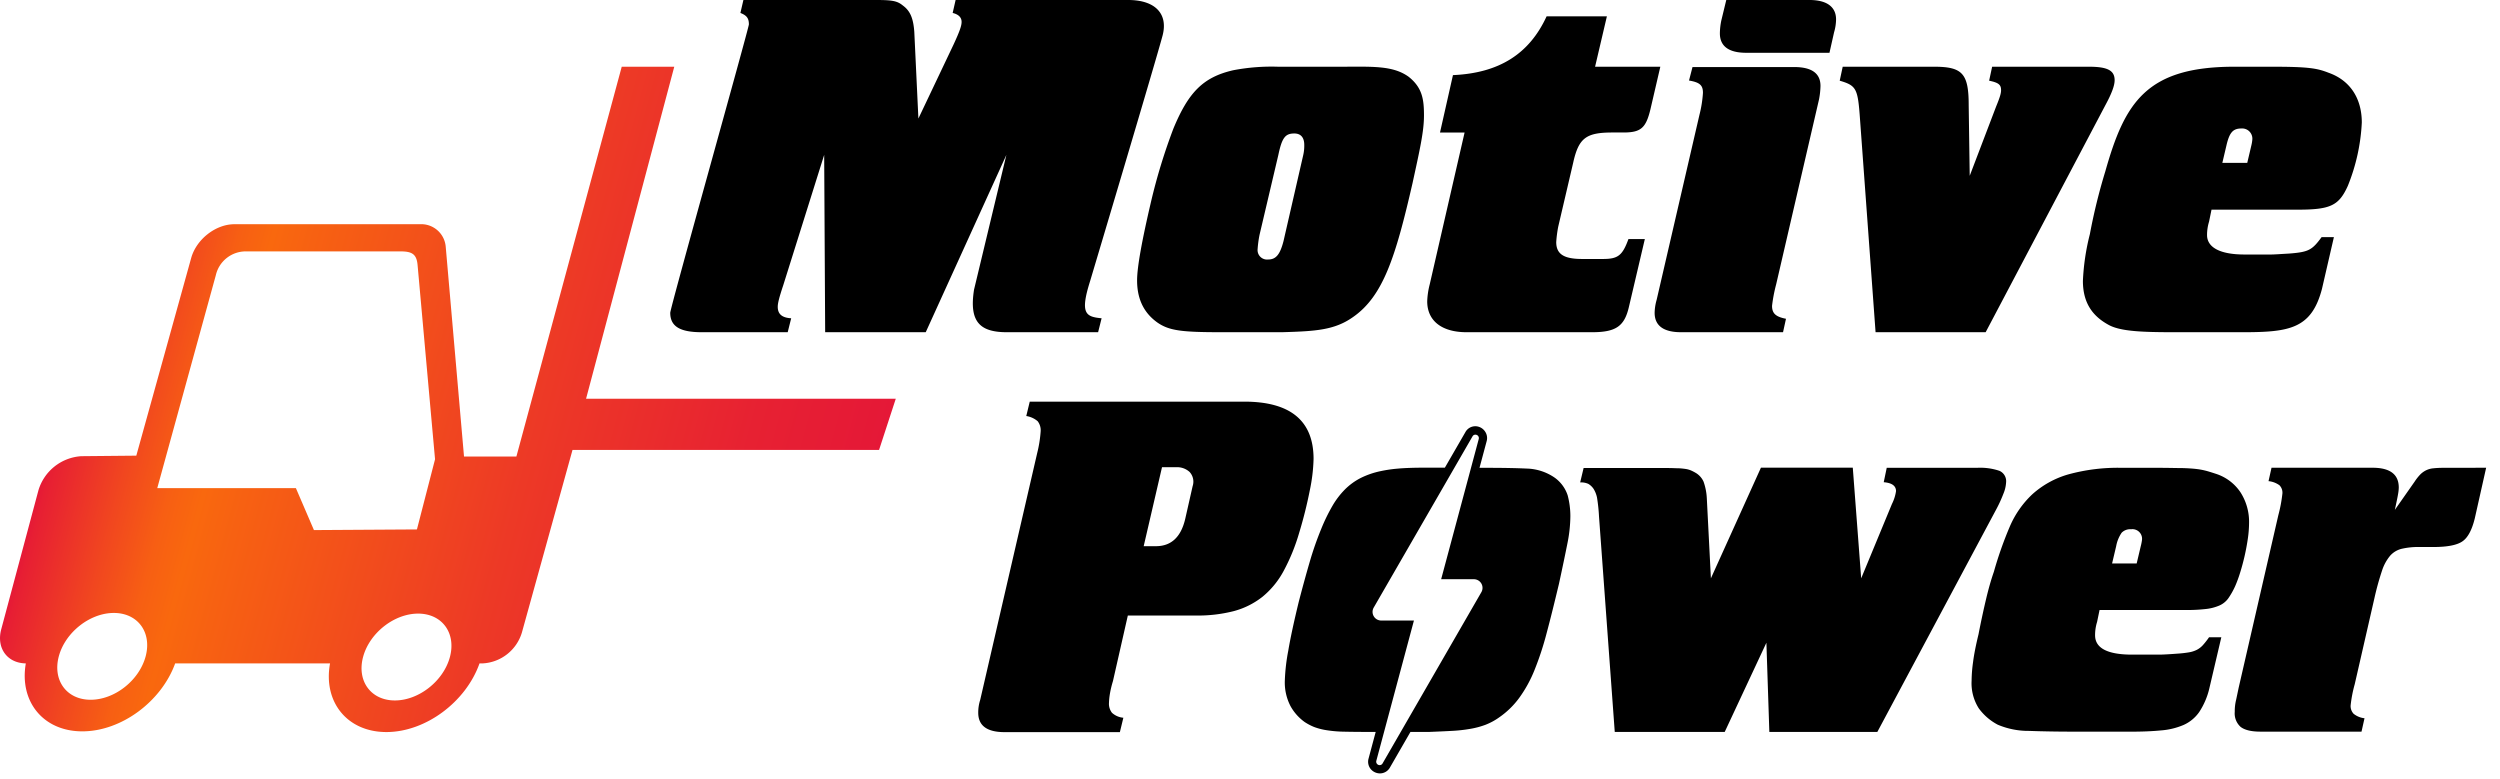 <svg height="190" width="610" viewBox="0 0 610 190" class="logo logo--motive-power" xmlns="http://www.w3.org/2000/svg" aria-labelledby="title-68d440ffebda5">
  <title id="title-68d440ffebda5">Motive Power</title>
  <defs>
    <linearGradient gradientUnits="userSpaceOnUse" gradientTransform="matrix(1 0 -.27 1 16.49 0)" y2="97.44" x2="228.16" y1="97.44" x1="24.95" id="68d440ffebd96">
      <stop stop-color="#e51837" offset="0"></stop>
      <stop stop-color="#e71f33" offset=".01"></stop>
      <stop stop-color="#f1471f" offset=".1"></stop>
      <stop stop-color="#f75f13" offset=".16"></stop>
      <stop stop-color="#f9680e" offset=".2"></stop>
      <stop stop-color="#f76112" offset=".25"></stop>
      <stop stop-color="#ed3926" offset=".58"></stop>
      <stop stop-color="#e72132" offset=".84"></stop>
      <stop stop-color="#e51837" offset="1"></stop>
    </linearGradient>
  </defs>
  <path fill="currentColor" d="M596.3 114.15a23.29 23.29 0 00-2.6.12 5.08 5.08 0 00-1.75.49 5.39 5.39 0 00-1.39 1 11.74 11.74 0 00-1.39 1.76l-4.83 6.89c.4-1.85.67-3.12.78-3.81a10 10 0 00.18-1.63q0-4.84-6.4-4.84h-24.65l-.73 3.27a5.47 5.47 0 012.66 1 2.57 2.57 0 01.73 2 34.86 34.86 0 01-1 5.32l-9.67 42.06-.61 2.9a11.68 11.68 0 00-.35 3 4.42 4.42 0 001.44 3.69c1 .76 2.58 1.15 4.84 1.15h24.65l.73-3.27a5.07 5.07 0 01-2.66-1.09 2.75 2.75 0 01-.73-2 31.51 31.51 0 011-5.2l4.84-21.15a67.12 67.12 0 011.81-6.53 10.9 10.9 0 012-3.69 5.49 5.49 0 012.84-1.69 17.93 17.93 0 014.35-.43h3.38q5.09 0 7.08-1.39c1.33-.92 2.31-2.8 3-5.61l2.77-12.34zM303.59 98h-52.33l-.85 3.51a5.57 5.57 0 012.78 1.27 3.6 3.6 0 01.73 2.48 30.45 30.45 0 01-.85 5.31l-13.9 60.2a10 10 0 00-.48 3.15c0 3.14 2.14 4.72 6.41 4.72h28.15l.85-3.51a4.72 4.72 0 01-2.78-1.21 3.59 3.59 0 01-.73-2.42 16.14 16.14 0 01.18-1.93 24.29 24.29 0 01.79-3.38l3.63-16h16.67a35.28 35.28 0 009.19-1.08 19.31 19.31 0 007-3.5 20.89 20.89 0 005.12-6.23A47.6 47.6 0 00317 130a105.79 105.79 0 002.6-10.4 41.81 41.81 0 00.91-7.62q0-13.98-16.92-13.98zM291 118.63l-1.81 8q-1.56 6.63-7.13 6.64h-3l4.47-19.27H287a4.5 4.5 0 013.25 1.15 3.48 3.48 0 01.75 3.48zm255.65 1.45a11.43 11.43 0 00-6-4.48c-.73-.24-1.43-.46-2.12-.66a17 17 0 00-2.48-.49q-1.46-.18-3.63-.24c-1.45 0-3.3-.06-5.56-.06h-9.06a45.6 45.6 0 00-13.23 1.63 22.31 22.31 0 00-8.7 4.84 23.52 23.52 0 00-5.5 7.91 91.33 91.33 0 00-3.87 11c-.65 1.86-1.27 4-1.87 6.53s-1.23 5.39-1.87 8.7q-1 4.11-1.33 6.77a35.1 35.1 0 00-.36 4.6 11.38 11.38 0 001.75 6.7 13.46 13.46 0 004.64 4 19.19 19.19 0 007.68 1.51q5 .19 12.26.19h12.46c2.82 0 5.29-.1 7.43-.31a17.34 17.34 0 005.5-1.33 9.25 9.25 0 003.81-3.14 17.88 17.88 0 002.47-5.75l2.93-12.5h-3a18 18 0 01-1.51 1.93 5.22 5.22 0 01-1.51 1.15 6.83 6.83 0 01-1.93.6 27.69 27.69 0 01-2.79.31c-1 .08-2 .14-2.72.18s-1.35.06-1.75.06h-6.52q-9.06 0-9.07-4.72a10.73 10.73 0 01.49-3.26l.6-2.91h20.91a39.75 39.75 0 005-.24 11.41 11.41 0 003.32-.85 5.32 5.32 0 002.18-1.75 18.71 18.71 0 001.69-3 31.31 31.31 0 001.2-3.27 54.078 54.078 0 001.88-8.28 27.27 27.27 0 00.3-3.81 13.3 13.3 0 00-2.12-7.56zm-24.3 13.17l-1 4.23h-6l1-4.23a8.52 8.52 0 011.33-3.26 2.89 2.89 0 012.3-.85 2.35 2.35 0 012.66 2.66 12.32 12.32 0 01-.29 1.45zm-34.49-18.37a14.64 14.64 0 00-5.5-.73h-22l-.73 3.51c2 .16 3 .89 3 2.18a10.42 10.42 0 01-1 3.14l-7.5 18.13-2.05-27h-22.41l-12.21 27-1-19.58a14.21 14.21 0 00-.79-4 4.73 4.73 0 00-1.87-2.12 11.72 11.72 0 00-1.15-.6 5.43 5.43 0 00-1.27-.37 17.24 17.24 0 00-1.76-.18c-.68 0-1.55-.06-2.59-.06H386.4l-.84 3.51a4.33 4.33 0 012 .36 4.08 4.08 0 011.27 1.21 6.53 6.53 0 01.84 2.12 41.55 41.55 0 01.49 4.65l3.84 52.54h26.83L431 156.83l.72 21.76h26.35l29-54.28a32.48 32.48 0 001.75-3.81 8.38 8.38 0 00.67-2.84 2.76 2.76 0 00-1.63-2.78zm-105.35 5.98a8.61 8.61 0 00-3.14-4.29 12.59 12.59 0 00-6.84-2.24c-2.62-.12-5.85-.18-9.72-.18H361l1.74-6.49a2.83 2.83 0 00-.47-2.49A2.89 2.89 0 00360 104a2.76 2.76 0 00-2.45 1.45l-5 8.66h-4.8c-2.84 0-5.08.08-6.78.24a32.86 32.86 0 00-4.11.61 20 20 0 00-4.89 1.69 15.28 15.28 0 00-3.81 2.78 19.77 19.77 0 00-3.08 4.06 44.07 44.07 0 00-2.72 5.61 78.16 78.16 0 00-2.76 7.9q-1.38 4.73-2.72 9.91c-1.13 4.67-2 8.63-2.54 11.85a46.76 46.76 0 00-.84 7.26 12.48 12.48 0 001.39 6.28 11.87 11.87 0 003.44 3.87 13.28 13.28 0 002.3 1.21 15 15 0 003 .78 30.09 30.09 0 004.29.37q2.53.06 6.16.06h1.59l-1.74 6.5a2.83 2.83 0 00.47 2.49 2.94 2.94 0 002.29 1.13 2.79 2.79 0 002.46-1.45l5-8.67h4.55c2-.08 3.83-.16 5.44-.25a36.42 36.42 0 004.48-.48 20.4 20.4 0 003.81-1 15.29 15.29 0 003.44-1.87 20.41 20.41 0 004.83-4.72 31.4 31.4 0 003.69-6.7 74 74 0 003-9.13c.93-3.47 1.91-7.45 3-12 .89-4.11 1.57-7.39 2.06-9.85a34.84 34.84 0 00.72-6.59 20 20 0 00-.66-5.14zm-21.05 23.62l-24.1 41.77a.79.79 0 01-.71.44.84.84 0 01-.82-1.08l9.17-34.2h-8a2.11 2.11 0 01-1.82-3.15l24.1-41.76a.79.79 0 01.71-.44.84.84 0 01.82 1.07l-9.17 34.2h8a2.11 2.11 0 011.82 3.15zM232.69 10.82c1.58-3.41 1.94-4.62 1.94-5.47 0-1.1-.73-1.83-2.18-2.19l.72-3.16h42.12c6.56 0 9.76 3.35 8.39 8.63S266 68.54 266 68.54c-2.53 8-1.1 8.75 2.79 9.12l-.85 3.4h-22.27c-6.68 0-9.23-2.63-8-10.41l7.89-32.86-19.68 43.27h-24.54l-.24-43.27-10 31.85c-1 3-1.33 4.37-1.33 5.22 0 1.82 1.09 2.67 3.28 2.8l-.85 3.4h-21c-5.35 0-7.66-1.46-7.66-4.74 0-1.22 19.19-69.51 19.19-70.37 0-1.45-.49-2.18-2.07-2.79l.73-3.16h32.46c3.89 0 5.11.24 6.44 1.34 1.83 1.33 2.56 3.16 2.8 6.44l1 21.14zm110.99 7.89c3.4 2.68 3.77 5.6 3.77 9.48s-1 8.27-2.8 16.53c-4.13 18-7.17 27.59-14.58 32.69-4.5 3.16-9.12 3.41-17.26 3.65h-14.7c-9.85 0-12.89-.37-15.8-2.43-2.68-1.95-4.86-5-4.86-10.21 0-3.28 1.21-9.84 3.4-19.2a141.09 141.09 0 015.47-17.87c3.64-8.75 7.17-12.51 14.58-14.21a49.72 49.72 0 0110.94-.86H327c7.69 0 12.79-.36 16.68 2.43zm-36.34 38.53a26.62 26.62 0 00-.48 3.52 2.31 2.31 0 002.55 2.56c1.94 0 2.92-1.22 3.77-4.5l.36-1.58L318 37.79a10.16 10.16 0 00.24-2.43c0-1.82-.85-2.79-2.43-2.79-2.19 0-3 1-3.89 5.22zm90.12 17.62c-1.09 4.74-3.16 6.2-9 6.2h-30.62c-6.07 0-9.6-2.8-9.6-7.54a19.18 19.18 0 01.61-4.13l8.51-37.06h-6l3.16-14c11.18-.49 18.6-5.1 22.85-14.34h14.71l-2.88 12.29h15.92l-2.43 10.46c-1.1 4.49-2.31 5.59-6.56 5.59h-2.68c-6.44 0-8.26 1.33-9.6 7.41l-3.64 15.56a30.3 30.3 0 00-.49 3.76c0 2.92 1.82 4.13 6.32 4.13h5.1c3.65 0 4.74-.85 6.2-4.86h4zm6.27 1.46a12.28 12.28 0 01.49-3.16L414.67 28a28.7 28.7 0 00.85-5.35c0-1.82-.73-2.55-3.4-3l.85-3.29h24.79c4.37 0 6.44 1.58 6.44 4.62a19.27 19.27 0 01-.36 3.28l-10.46 45.13a37 37 0 00-1 5.23c0 1.82.85 2.67 3.4 3.16l-.72 3.28h-24.89c-4.25 0-6.44-1.58-6.44-4.74zm42.66-63.44h-20.3c-4.25 0-6.44-1.58-6.44-4.74A16.33 16.33 0 01420 5l1.21-5h20.3c4.27 0 6.49 1.7 6.49 4.74a11.6 11.6 0 01-.49 3.16zM487.05 26c1-2.43 1.21-3.28 1.21-4 0-1.34-.61-1.83-2.91-2.31l.73-3.41h23.57c4.5 0 6.32.86 6.32 3.29 0 1.33-.73 3.28-2.31 6.19l-29.16 55.3h-26.86l-3.89-53.23c-.49-6.32-1-7-4.86-8.14l.73-3.41h22.24c6.92 0 8.5 1.58 8.5 9.36l.25 17.26zm79.51 44.49c-2.55 9.72-7.9 10.57-19.32 10.57h-12.52c-9.6 0-16.53.12-20.05-1.7-3.89-2.07-6.44-5.23-6.44-10.82a55.8 55.8 0 011.7-11.42 140.82 140.82 0 013.77-15.32c4.74-16.77 10-25.52 31.47-25.52h9.12c9 0 11.06.37 13.85 1.46 5.23 1.83 8.14 6.2 8.14 12.16a47.15 47.15 0 01-3.4 15.43c-2.19 4.86-4.25 5.83-12.27 5.83h-21l-.6 2.92a11.15 11.15 0 00-.49 3.28c0 3 3.16 4.74 9.11 4.74h6.57c.73 0 2.43-.12 4.49-.24 4.62-.37 5.47-.85 7.78-4h3zm-18.23-30.75l1-4.25a9.22 9.22 0 00.24-1.46 2.49 2.49 0 00-2.67-2.68c-2.07 0-2.92 1-3.65 4.14l-1 4.25z"></path>
  <path fill="url(#68d440ffebd96)" d="M143 97.29l21.52-81H151.7l-25.7 95.1h-12.78l-4.46-51.14a6 6 0 00-6.35-5.54H57.18c-4.56 0-9.26 3.68-10.53 8.24l-13.39 48.23-13.41.13a11.68 11.68 0 00-10.47 8.32L.3 153.55c-1.22 4.56 1.44 8.25 6 8.32-1.62 9.3 4.25 16.58 13.78 16.58s19.3-7.28 22.66-16.58h37.79c-1.72 9.38 4.17 16.75 13.75 16.75s19.42-7.37 22.72-16.75h.76a10.58 10.58 0 009.59-7.56l12.34-44.52h74.8l4.08-12.5zM22.11 170.74c-5.85 0-9.32-4.74-7.76-10.59s7.58-10.59 13.43-10.59 9.32 4.74 7.76 10.59-7.54 10.59-13.43 10.59zm54.49-41.4l-4.4-10.23H38.37l14.29-51.95a7.49 7.49 0 017.45-5.82h37.62c2.82 0 3.93.68 4.16 3.33l4.26 47.39-4.42 17.12zm19.75 41.57c-5.85 0-9.32-4.75-7.76-10.6s7.58-10.59 13.43-10.59 9.32 4.74 7.76 10.59-7.58 10.6-13.43 10.6z"></path>
</svg>